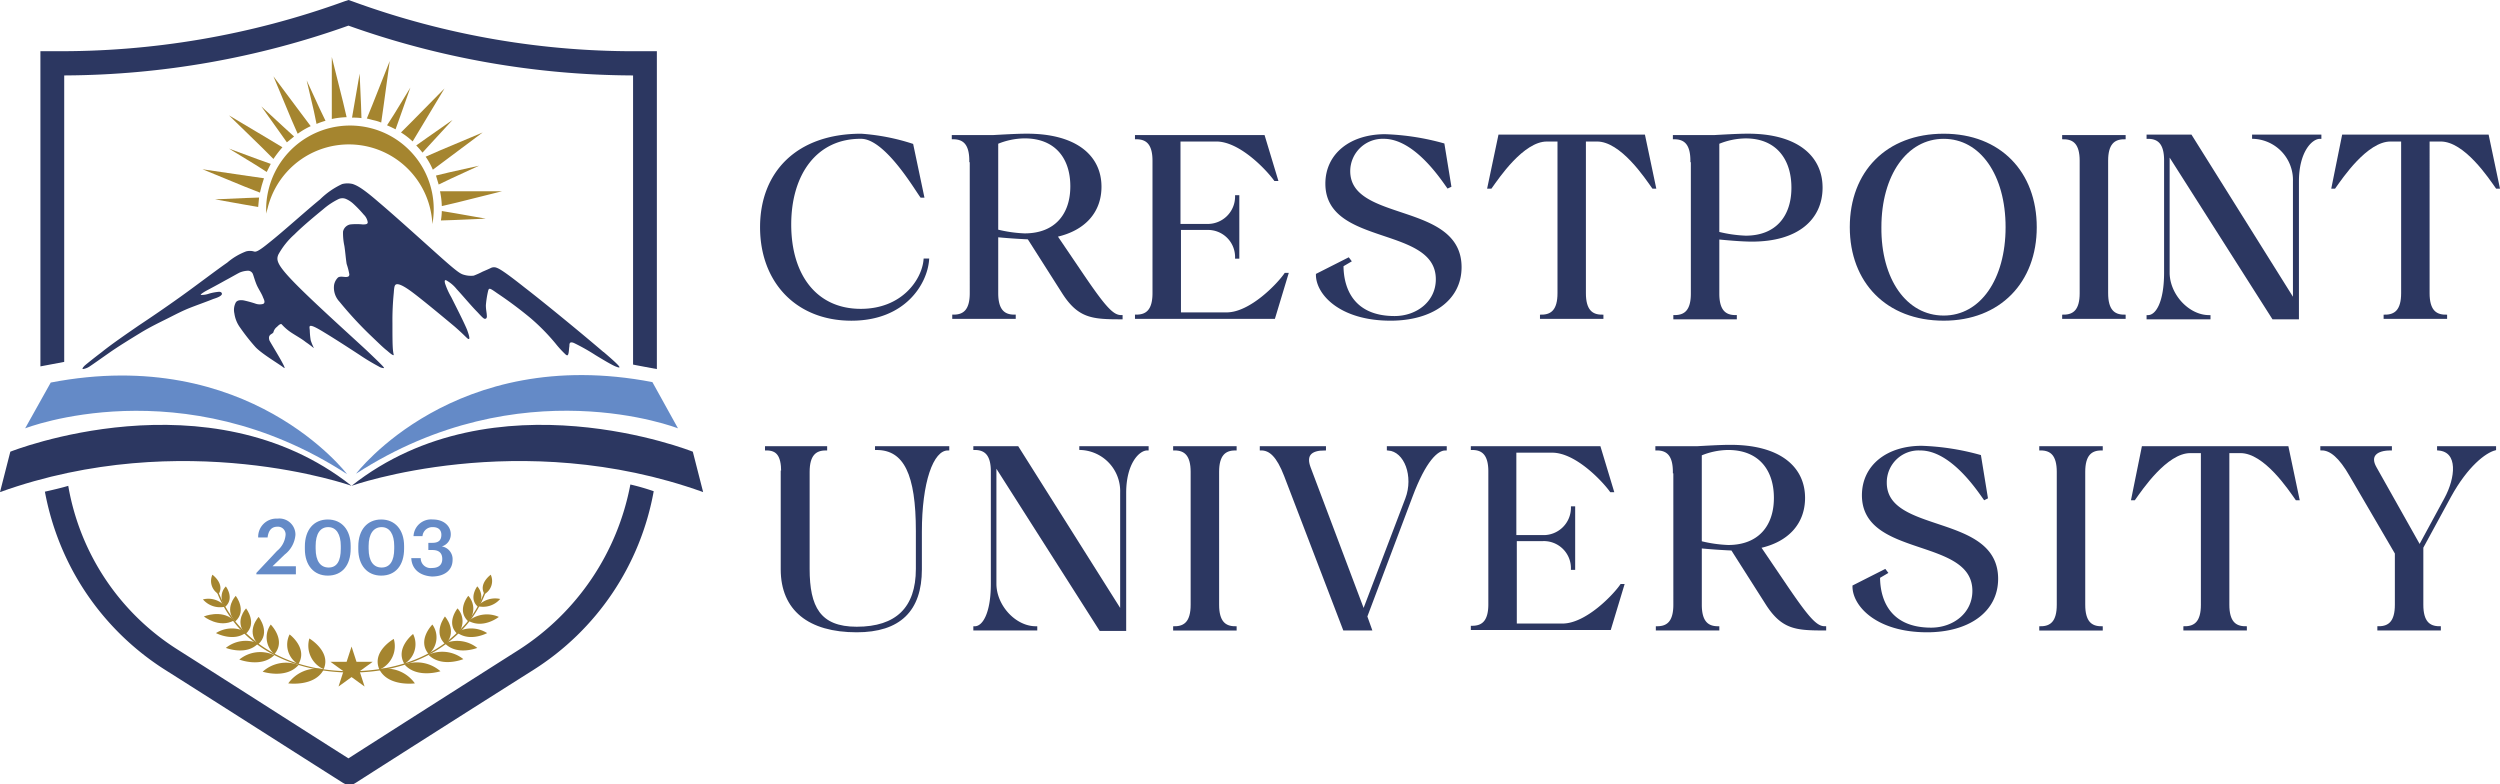 <svg xmlns="http://www.w3.org/2000/svg" width="366.415" height="114.967" viewBox="0 0 366.415 114.967">
  <g id="Crestpoint_University_Logo" data-name="Crestpoint University Logo" transform="translate(-27.4 -35.3)">
    <g id="Group_1" data-name="Group 1" transform="translate(139.01 55.108)">
      <path id="Path_1" data-name="Path 1" d="M201.146,78.5c0,7.5,3.817,12.569,10.4,12.569,6.186,0,9.147-4.409,9.411-7.37h.395c-.263,3.356-3.356,8.687-11.187,8.687C202.2,92.381,197,86.853,197,78.891S202.265,65.4,211.609,65.4a31.053,31.053,0,0,1,7.436,1.448l1.579,7.5h-.2c-.987-1.382-5.265-8.621-8.818-8.621C205.029,65.663,201.146,70.994,201.146,78.5Z" transform="translate(-197 -65.4)" fill="#2c3761" stroke="#2c3761" stroke-miterlimit="10" stroke-width="0.421"/>
      <path id="Path_2" data-name="Path 2" d="M242.267,69.151c0-2.5-.987-3.356-2.567-3.356v-.2h5.923c1.25-.066,3.356-.2,4.87-.2,7.107,0,10.727,3.093,10.727,7.568,0,3.554-2.237,6.252-6.515,7.173l4.014,5.923c3.224,4.738,4.343,5.923,5.594,5.923v.2c-4.212,0-6.186-.132-8.489-3.751l-5.067-7.963c-1.514-.066-3.422-.2-4.672-.329v8.423c0,2.5.987,3.356,2.566,3.356v.2h-8.884v-.2c1.579,0,2.566-.856,2.566-3.356V69.151Zm3.817,10.266a19.652,19.652,0,0,0,4.08.592c4.541,0,6.91-2.9,6.91-7.107,0-4.278-2.369-7.239-6.91-7.239a10.785,10.785,0,0,0-4.08.855v12.9Z" transform="translate(-211.6 -65.4)" fill="#2c3761" stroke="#2c3761" stroke-miterlimit="10" stroke-width="0.421"/>
      <path id="Path_3" data-name="Path 3" d="M286.818,79.191v12.5h6.91c3.554,0,7.634-4.343,8.621-5.791h.2l-1.908,6.318H280.5v-.2c1.579,0,2.567-.856,2.567-3.356V69.254c0-2.5-.987-3.356-2.567-3.356v-.2h18.624l1.908,6.318h-.2c-.987-1.382-5-5.791-8.621-5.791h-5.462v12.5h4.08a4.22,4.22,0,0,0,4.343-4.212h.2V83.4h-.2a4.182,4.182,0,0,0-4.343-4.212h-4.014Z" transform="translate(-225.55 -65.503)" fill="#2c3761" stroke="#2c3761" stroke-miterlimit="10" stroke-width="0.421"/>
      <path id="Path_4" data-name="Path 4" d="M325.407,70.7c0,7.765,16.32,4.672,16.32,14.083,0,4.738-4.212,7.634-10.2,7.634-7.3,0-10.727-3.751-10.727-6.515l4.541-2.3.2.263-1.119.658c0,3.554,1.645,7.634,7.7,7.634,3.356,0,6.252-2.237,6.252-5.594,0-8.094-16.189-5-16.189-14.017,0-4.278,3.554-7.041,8.555-7.041a35.952,35.952,0,0,1,8.489,1.316l.987,6.054L339.95,73c-.987-1.382-4.87-7.239-9.411-7.239A4.966,4.966,0,0,0,325.407,70.7Z" transform="translate(-239.33 -65.434)" fill="#2c3761" stroke="#2c3761" stroke-miterlimit="10" stroke-width="0.421"/>
      <path id="Path_5" data-name="Path 5" d="M360.579,65.6H381.7l1.579,7.5h-.2c-.987-1.382-4.607-6.91-8.226-6.91h-1.843V88.633c0,2.5.987,3.356,2.566,3.356v.2H366.7v-.2c1.579,0,2.567-.855,2.567-3.356V66.192h-1.777c-3.554,0-7.239,5.528-8.226,6.91H359Z" transform="translate(-252.391 -65.468)" fill="#2c3761" stroke="#2c3761" stroke-miterlimit="10" stroke-width="0.421"/>
      <path id="Path_6" data-name="Path 6" d="M402.867,69.151c0-2.5-.987-3.356-2.567-3.356v-.2h5.923c1.25-.066,3.356-.2,4.87-.2,7.107,0,10.727,3.159,10.727,7.7,0,4.475-3.422,7.7-10.135,7.7-1.513,0-3.685-.2-5-.329v8.16c0,2.5.987,3.356,2.566,3.356v.2h-8.884v-.2c1.579,0,2.567-.855,2.567-3.356V69.151Zm3.817,10.6a19.652,19.652,0,0,0,4.08.592c4.541,0,6.91-2.961,6.91-7.239,0-4.343-2.369-7.436-6.91-7.436a10.784,10.784,0,0,0-4.08.855Z" transform="translate(-266.512 -65.4)" fill="#2c3761" stroke="#2c3761" stroke-miterlimit="10" stroke-width="0.421"/>
      <path id="Path_7" data-name="Path 7" d="M453.257,65.4c8.226,0,13.425,5.528,13.425,13.491s-5.265,13.491-13.425,13.491c-8.292,0-13.556-5.528-13.556-13.491C439.7,70.862,444.965,65.4,453.257,65.4Zm0,26.652c5.528,0,9.279-5.462,9.279-13.162s-3.751-13.162-9.279-13.162-9.345,5.462-9.345,13.162C443.846,86.59,447.663,92.052,453.257,92.052Z" transform="translate(-279.984 -65.4)" fill="#2c3761" stroke="#2c3761" stroke-miterlimit="10" stroke-width="0.421"/>
      <path id="Path_8" data-name="Path 8" d="M493.318,88.667c0,2.5.987,3.356,2.566,3.356v.2H487v-.2c1.579,0,2.567-.856,2.567-3.356V69.254c0-2.5-.987-3.356-2.567-3.356v-.2h8.884v.2c-1.579,0-2.566.855-2.566,3.356Z" transform="translate(-296.157 -65.503)" fill="#2c3761" stroke="#2c3761" stroke-miterlimit="10" stroke-width="0.421"/>
      <path id="Path_9" data-name="Path 9" d="M527.253,89.883V72.247a6.248,6.248,0,0,0-5.989-6.449v-.2H531v.2c-1.316,0-3.29,2.04-3.29,6.449V92.252H524.16l-15.4-24.217V85.606c0,3.29,2.9,6.449,5.988,6.449v.2H505.8v-.2c1.316,0,2.567-2.04,2.567-6.449V69.154c0-2.5-.987-3.356-2.567-3.356v-.2h6.252Z" transform="translate(-302.585 -65.468)" fill="#2c3761" stroke="#2c3761" stroke-miterlimit="10" stroke-width="0.421"/>
      <path id="Path_10" data-name="Path 10" d="M548.514,65.6h21.124l1.579,7.5h-.2c-.987-1.382-4.607-6.91-8.226-6.91h-1.843V88.633c0,2.5.987,3.356,2.566,3.356v.2h-8.884v-.2c1.579,0,2.567-.855,2.567-3.356V66.192h-1.777c-3.554,0-7.239,5.528-8.226,6.91H547Z" transform="translate(-316.672 -65.468)" fill="#2c3761" stroke="#2c3761" stroke-miterlimit="10" stroke-width="0.421"/>
      <path id="Path_11" data-name="Path 11" d="M200.469,138.554c0-2.5-.79-3.356-2.369-3.356V135h8.687v.2c-1.579,0-2.566.855-2.566,3.356v14.215c0,5.594,1.579,8.687,7.107,8.687,5.857,0,8.884-2.9,8.884-8.687V147.24c0-8.358-1.777-12.109-5.989-12.109V135h10.463v.2c-2.369,0-4.014,4.936-4.014,12.109v5.528c0,5.989-3.093,9.016-9.345,9.016-6.976,0-10.924-3.159-10.924-9.016v-14.28Z" transform="translate(-197.376 -89.198)" fill="#2c3761" stroke="#2c3761" stroke-miterlimit="10" stroke-width="0.421"/>
      <path id="Path_12" data-name="Path 12" d="M266.019,159.217V141.581a6.248,6.248,0,0,0-5.989-6.449V135h9.74v.2c-1.316,0-3.29,2.04-3.29,6.449v20.006h-3.554l-15.465-24.283V154.94c0,3.29,2.9,6.449,5.988,6.449v.2H244.5v-.2c1.316,0,2.566-2.04,2.566-6.449V138.488c0-2.5-.987-3.356-2.566-3.356V135h6.252Z" transform="translate(-213.241 -89.198)" fill="#2c3761" stroke="#2c3761" stroke-miterlimit="10" stroke-width="0.421"/>
      <path id="Path_13" data-name="Path 13" d="M295.318,158.033c0,2.5.987,3.356,2.567,3.356v.2H289v-.2c1.579,0,2.566-.855,2.566-3.356V138.554c0-2.5-.987-3.356-2.566-3.356V135h8.884v.2c-1.579,0-2.567.855-2.567,3.356Z" transform="translate(-228.457 -89.198)" fill="#2c3761" stroke="#2c3761" stroke-miterlimit="10" stroke-width="0.421"/>
      <path id="Path_14" data-name="Path 14" d="M330.28,142.107l-6.647,17.637.658,1.843h-3.817l-8.621-22.506c-1.119-2.9-2.237-3.883-3.554-3.883V135h9.279v.2c-2.04,0-2.961.855-2.237,2.764l7.963,21.124,6.318-16.584c1.25-3.29-.132-7.107-2.7-7.3V135h8.358v.2C334.031,135.2,332.254,136.843,330.28,142.107Z" transform="translate(-235.056 -89.198)" fill="#2c3761" stroke="#2c3761" stroke-miterlimit="10" stroke-width="0.421"/>
      <path id="Path_15" data-name="Path 15" d="M361.618,148.491v12.5h6.91c3.554,0,7.634-4.343,8.621-5.791h.2l-1.909,6.318H355.3v-.2c1.579,0,2.566-.856,2.566-3.356V138.488c0-2.5-.987-3.356-2.566-3.356V135h18.624l1.908,6.318h-.2c-.987-1.382-5-5.791-8.621-5.791h-5.462v12.5h4.08a4.22,4.22,0,0,0,4.343-4.212h.2V152.7h-.2a4.182,4.182,0,0,0-4.343-4.212Z" transform="translate(-251.126 -89.198)" fill="#2c3761" stroke="#2c3761" stroke-miterlimit="10" stroke-width="0.421"/>
      <path id="Path_16" data-name="Path 16" d="M398.966,138.451c0-2.5-.987-3.356-2.566-3.356v-.2h5.923c1.25-.066,3.356-.2,4.87-.2,7.107,0,10.727,3.093,10.727,7.568,0,3.554-2.237,6.252-6.515,7.173l4.014,5.923c3.225,4.738,4.343,5.923,5.594,5.923v.2c-4.212,0-6.186-.132-8.489-3.751l-5.067-7.963c-1.514-.066-3.422-.2-4.672-.329v8.489c0,2.5.987,3.356,2.567,3.356v.2h-8.884v-.2c1.579,0,2.566-.856,2.566-3.356V138.451Zm3.817,10.332a19.655,19.655,0,0,0,4.08.592c4.541,0,6.91-2.9,6.91-7.107,0-4.277-2.369-7.239-6.91-7.239a10.785,10.785,0,0,0-4.08.855Z" transform="translate(-265.179 -89.095)" fill="#2c3761" stroke="#2c3761" stroke-miterlimit="10" stroke-width="0.421"/>
      <path id="Path_17" data-name="Path 17" d="M444.907,140.1c0,7.765,16.32,4.672,16.32,14.083,0,4.738-4.212,7.634-10.2,7.634-7.3,0-10.727-3.751-10.727-6.515l4.541-2.3.2.263-1.119.658c0,3.554,1.645,7.634,7.7,7.634,3.356,0,6.252-2.238,6.252-5.594,0-8.094-16.189-5-16.189-14.017,0-4.277,3.554-7.041,8.555-7.041a35.952,35.952,0,0,1,8.489,1.316l.987,6.054-.263.132c-.987-1.382-4.87-7.239-9.411-7.239A4.884,4.884,0,0,0,444.907,140.1Z" transform="translate(-280.189 -89.163)" fill="#2c3761" stroke="#2c3761" stroke-miterlimit="10" stroke-width="0.421"/>
      <path id="Path_18" data-name="Path 18" d="M488.218,158.033c0,2.5.987,3.356,2.567,3.356v.2H481.9v-.2c1.579,0,2.566-.855,2.566-3.356V138.554c0-2.5-.987-3.356-2.566-3.356V135h8.884v.2c-1.579,0-2.567.855-2.567,3.356Z" transform="translate(-294.413 -89.198)" fill="#2c3761" stroke="#2c3761" stroke-miterlimit="10" stroke-width="0.421"/>
      <path id="Path_19" data-name="Path 19" d="M503.914,135h21.124l1.579,7.5h-.2c-.987-1.382-4.607-6.91-8.226-6.91h-1.843v22.441c0,2.5.987,3.356,2.567,3.356v.2h-8.884v-.2c1.579,0,2.567-.855,2.567-3.356V135.592h-1.777c-3.554,0-7.239,5.528-8.226,6.91h-.2Z" transform="translate(-301.422 -89.198)" fill="#2c3761" stroke="#2c3761" stroke-miterlimit="10" stroke-width="0.421"/>
      <path id="Path_20" data-name="Path 20" d="M563.255,142.107l-4.08,7.5v8.423c0,2.5.987,3.356,2.566,3.356v.2h-8.884v-.2c1.579,0,2.566-.855,2.566-3.356v-7.568l-6.646-11.385c-1.579-2.764-2.961-3.883-4.278-3.883V135h10.069v.2c-2.04,0-3.29.921-2.237,2.764l6.515,11.582,3.817-7.041c1.645-3.027,2.106-7.041-1.053-7.3V135h8.226v.2C568.388,135.592,565.756,137.567,563.255,142.107Z" transform="translate(-315.817 -89.198)" fill="#2c3761" stroke="#2c3761" stroke-miterlimit="10" stroke-width="0.421"/>
    </g>
    <g id="Group_12" data-name="Group 12" transform="translate(27.4 35.3)">
      <g id="Group_10" data-name="Group 10">
        <g id="Group_2" data-name="Group 2" transform="translate(0 54.973)">
          <path id="Path_21" data-name="Path 21" d="M155.714,133.856s-29.021-11.582-50.014,5c0,0,24.612-8.752,51.528.921Z" transform="translate(-54.172 -122.626)" fill="#2c3761"/>
          <path id="Path_22" data-name="Path 22" d="M153.884,126.643l-3.751-6.778C121.112,114.271,106.7,133.29,106.7,133.29,130.917,117.628,153.884,126.643,153.884,126.643Z" transform="translate(-54.514 -118.835)" fill="#648ac7"/>
          <path id="Path_23" data-name="Path 23" d="M28.914,133.856,27.4,139.779c26.915-9.674,51.528-.921,51.528-.921C57.935,122.274,28.914,133.856,28.914,133.856Z" transform="translate(-27.4 -122.626)" fill="#2c3761"/>
          <path id="Path_24" data-name="Path 24" d="M80.184,133.39s-14.412-19.019-43.433-13.425L33,126.677S55.967,117.662,80.184,133.39Z" transform="translate(-29.315 -118.869)" fill="#648ac7"/>
        </g>
        <g id="Group_6" data-name="Group 6" transform="translate(29.745 84.234)">
          <path id="Path_25" data-name="Path 25" d="M104.817,181.537l-.724-2.237-.724,2.237H101l1.908,1.382-.724,2.237,1.908-1.382L106,185.157l-.724-2.237,1.908-1.382Z" transform="translate(-82.311 -168.771)" fill="#a5852f"/>
          <g id="Group_5" data-name="Group 5">
            <g id="Group_3" data-name="Group 3">
              <path id="Path_26" data-name="Path 26" d="M105.674,180.5Z" transform="translate(-83.892 -169.181)" fill="#a5852f"/>
              <path id="Path_27" data-name="Path 27" d="M105.7,180.574Z" transform="translate(-83.918 -169.19)" fill="#a5852f"/>
              <path id="Path_28" data-name="Path 28" d="M74.6,163.3a2.219,2.219,0,0,0,.79,2.764l.132.066C76.44,164.616,74.6,163.3,74.6,163.3Z" transform="translate(-73.215 -163.3)" fill="#a5852f"/>
              <path id="Path_29" data-name="Path 29" d="M77.228,168.8l.066.066c1.382-1.25.066-2.961.066-2.961A2.165,2.165,0,0,0,77.228,168.8Z" transform="translate(-74.003 -164.189)" fill="#a5852f"/>
              <path id="Path_30" data-name="Path 30" d="M81.575,174.419l.132.132c1.777-1.579.066-3.751.066-3.751S80.062,172.643,81.575,174.419Z" transform="translate(-75.455 -165.864)" fill="#a5852f"/>
              <path id="Path_31" data-name="Path 31" d="M79.275,171.619l.132.132c1.777-1.579.066-3.751.066-3.751S77.762,169.843,79.275,171.619Z" transform="translate(-74.669 -164.907)" fill="#a5852f"/>
              <path id="Path_32" data-name="Path 32" d="M84.345,176.583l.132.132c1.908-1.711.066-4.014.066-4.014S82.7,174.674,84.345,176.583Z" transform="translate(-76.382 -166.514)" fill="#a5852f"/>
              <path id="Path_33" data-name="Path 33" d="M87.769,178.612l.132.132c1.777-2.04-.526-4.343-.526-4.343A3.221,3.221,0,0,0,87.769,178.612Z" transform="translate(-77.437 -167.095)" fill="#a5852f"/>
              <path id="Path_34" data-name="Path 34" d="M91.715,176.6a3.356,3.356,0,0,0,1.119,4.277l.132.132C94.479,178.64,91.715,176.6,91.715,176.6Z" transform="translate(-79.015 -167.848)" fill="#a5852f"/>
              <path id="Path_35" data-name="Path 35" d="M96.226,177.5a3.756,3.756,0,0,0,1.908,4.409l.2.066C99.45,179.408,96.226,177.5,96.226,177.5Z" transform="translate(-80.629 -168.155)" fill="#a5852f"/>
              <path id="Path_36" data-name="Path 36" d="M72.6,168.754a3.306,3.306,0,0,0,3.29,1.053l-.066-.066A3.262,3.262,0,0,0,72.6,168.754Z" transform="translate(-72.6 -165.135)" fill="#a5852f"/>
              <path id="Path_37" data-name="Path 37" d="M75.5,175.933s2.632,1.382,4.475-.132l-.132-.066A4.38,4.38,0,0,0,75.5,175.933Z" transform="translate(-73.592 -167.378)" fill="#a5852f"/>
              <path id="Path_38" data-name="Path 38" d="M72.8,172.415s2.237,1.777,4.409.592l-.132-.132C75.3,171.362,72.8,172.415,72.8,172.415Z" transform="translate(-72.668 -166.295)" fill="#a5852f"/>
              <path id="Path_39" data-name="Path 39" d="M77.7,179.051s3.027,1.185,4.738-.658l-.132-.066A4.66,4.66,0,0,0,77.7,179.051Z" transform="translate(-74.344 -168.324)" fill="#a5852f"/>
              <path id="Path_40" data-name="Path 40" d="M80.7,181.608s3.225,1.25,5.133-.658l-.2-.066A4.833,4.833,0,0,0,80.7,181.608Z" transform="translate(-75.37 -169.171)" fill="#a5852f"/>
              <path id="Path_41" data-name="Path 41" d="M85.9,184.2s3.422,1.119,5.265-.987l-.2-.066A5.115,5.115,0,0,0,85.9,184.2Z" transform="translate(-77.148 -169.985)" fill="#a5852f"/>
              <path id="Path_42" data-name="Path 42" d="M91.6,186.37s3.883.526,5.2-2.04l-.2-.066A5.16,5.16,0,0,0,91.6,186.37Z" transform="translate(-79.096 -170.444)" fill="#a5852f"/>
              <path id="Path_43" data-name="Path 43" d="M79.814,173.025A16.643,16.643,0,0,1,76,167.3l-.2.066a17.2,17.2,0,0,0,3.817,5.791c2.632,2.632,7.568,5.791,15.794,5.857v-.2C87.316,178.816,82.447,175.658,79.814,173.025Z" transform="translate(-73.694 -164.668)" fill="#a5852f"/>
            </g>
            <g id="Group_4" data-name="Group 4" transform="translate(21.782)">
              <path id="Path_44" data-name="Path 44" d="M105.7,180.5Z" transform="translate(-105.7 -169.181)" fill="#a5852f"/>
              <path id="Path_45" data-name="Path 45" d="M105.7,180.574Z" transform="translate(-105.7 -169.19)" fill="#a5852f"/>
              <path id="Path_46" data-name="Path 46" d="M135.166,166.13l.132-.066a2.219,2.219,0,0,0,.79-2.764S134.245,164.616,135.166,166.13Z" transform="translate(-115.687 -163.3)" fill="#a5852f"/>
              <path id="Path_47" data-name="Path 47" d="M133.472,168.861l.066-.066a2.271,2.271,0,0,0-.132-2.9S132.09,167.611,133.472,168.861Z" transform="translate(-114.98 -164.189)" fill="#a5852f"/>
              <path id="Path_48" data-name="Path 48" d="M128.89,174.551l.132-.132a2.792,2.792,0,0,0-.132-3.619S127.113,172.972,128.89,174.551Z" transform="translate(-113.359 -165.864)" fill="#a5852f"/>
              <path id="Path_49" data-name="Path 49" d="M131.29,171.751l.132-.132A2.792,2.792,0,0,0,131.29,168S129.513,170.106,131.29,171.751Z" transform="translate(-114.18 -164.907)" fill="#a5852f"/>
              <path id="Path_50" data-name="Path 50" d="M126.15,176.68l.132-.132c1.645-1.908-.2-3.948-.2-3.948S124.242,174.969,126.15,176.68Z" transform="translate(-112.396 -166.48)" fill="#a5852f"/>
              <path id="Path_51" data-name="Path 51" d="M122.55,178.743l.132-.132a3.221,3.221,0,0,0,.395-4.212S120.773,176.7,122.55,178.743Z" transform="translate(-111.231 -167.095)" fill="#a5852f"/>
              <path id="Path_52" data-name="Path 52" d="M117.278,180.909l.132-.132a3.356,3.356,0,0,0,1.119-4.277S115.83,178.606,117.278,180.909Z" transform="translate(-109.513 -167.813)" fill="#a5852f"/>
              <path id="Path_53" data-name="Path 53" d="M111.766,182.075l.2-.066a3.756,3.756,0,0,0,1.908-4.409S110.582,179.443,111.766,182.075Z" transform="translate(-107.686 -168.189)" fill="#a5852f"/>
              <path id="Path_54" data-name="Path 54" d="M133.866,169.651l-.066.066a3.306,3.306,0,0,0,3.29-1.053A3.435,3.435,0,0,0,133.866,169.651Z" transform="translate(-115.308 -165.11)" fill="#a5852f"/>
              <path id="Path_55" data-name="Path 55" d="M129.232,175.736l-.132.066c1.908,1.514,4.475.132,4.475.132A4.38,4.38,0,0,0,129.232,175.736Z" transform="translate(-113.701 -167.378)" fill="#a5852f"/>
              <path id="Path_56" data-name="Path 56" d="M131.932,172.961l-.132.132c2.172,1.185,4.409-.592,4.409-.592A4.271,4.271,0,0,0,131.932,172.961Z" transform="translate(-114.624 -166.314)" fill="#a5852f"/>
              <path id="Path_57" data-name="Path 57" d="M126.632,178.327l-.132.066c1.777,1.843,4.738.658,4.738.658A4.723,4.723,0,0,0,126.632,178.327Z" transform="translate(-112.812 -168.324)" fill="#a5852f"/>
              <path id="Path_58" data-name="Path 58" d="M123,180.8l-.2.066c1.908,1.974,5.133.658,5.133.658A4.94,4.94,0,0,0,123,180.8Z" transform="translate(-111.547 -169.151)" fill="#a5852f"/>
              <path id="Path_59" data-name="Path 59" d="M117.7,183.06l-.2.066c1.843,2.106,5.265.987,5.265.987A5.288,5.288,0,0,0,117.7,183.06Z" transform="translate(-109.735 -169.964)" fill="#a5852f"/>
              <path id="Path_60" data-name="Path 60" d="M112.1,184.264l-.2.066c1.316,2.567,5.2,2.04,5.2,2.04A5.16,5.16,0,0,0,112.1,184.264Z" transform="translate(-107.82 -170.444)" fill="#a5852f"/>
              <path id="Path_61" data-name="Path 61" d="M121.3,173.025c-2.632,2.632-7.5,5.725-15.6,5.791v.2c8.226-.066,13.1-3.225,15.794-5.857a16.021,16.021,0,0,0,3.817-5.791l-.2-.066A14.985,14.985,0,0,1,121.3,173.025Z" transform="translate(-105.7 -164.668)" fill="#a5852f"/>
            </g>
          </g>
        </g>
        <g id="Group_7" data-name="Group 7" transform="translate(37.576 76.008)">
          <path id="Path_62" data-name="Path 62" d="M84.5,158.763l3.027-3.225a3.394,3.394,0,0,0,1.25-2.3,1.124,1.124,0,0,0-1.185-1.25c-.79,0-1.316.461-1.448,1.579H84.763a2.675,2.675,0,0,1,2.83-2.764,2.359,2.359,0,0,1,2.632,2.369,4.052,4.052,0,0,1-1.579,2.9l-1.777,1.711h3.422v1.185H84.5Z" transform="translate(-84.5 -150.8)" fill="#648ac7"/>
          <path id="Path_63" data-name="Path 63" d="M95.3,155.343v-.395c0-2.435,1.316-3.948,3.356-3.948s3.356,1.514,3.356,3.883v.395c0,2.435-1.25,3.948-3.356,3.948C96.616,159.226,95.3,157.712,95.3,155.343Zm5.265-.066v-.395c0-1.711-.658-2.764-1.843-2.764s-1.843.987-1.843,2.764v.395c0,1.843.724,2.764,1.908,2.764S100.565,157.12,100.565,155.278Z" transform="translate(-88.193 -150.868)" fill="#648ac7"/>
          <path id="Path_64" data-name="Path 64" d="M107.2,155.343v-.395c0-2.435,1.316-3.948,3.356-3.948s3.356,1.514,3.356,3.883v.395c0,2.435-1.25,3.948-3.356,3.948C108.516,159.226,107.2,157.712,107.2,155.343Zm5.265-.066v-.395c0-1.711-.658-2.764-1.843-2.764s-1.908.987-1.908,2.764v.395c0,1.843.724,2.764,1.908,2.764S112.465,157.12,112.465,155.278Z" transform="translate(-92.262 -150.868)" fill="#648ac7"/>
          <path id="Path_65" data-name="Path 65" d="M119,156.659h1.382a1.443,1.443,0,0,0,1.645,1.448c1.053,0,1.514-.526,1.514-1.316,0-.855-.461-1.316-1.448-1.316H121.5v-1.053h.592c.921,0,1.316-.395,1.316-1.185,0-.658-.395-1.119-1.25-1.119a1.453,1.453,0,0,0-1.514,1.316h-1.316a2.581,2.581,0,0,1,2.83-2.435c1.645,0,2.632.987,2.632,2.172a1.836,1.836,0,0,1-1.316,1.777,1.886,1.886,0,0,1,1.579,1.974c0,1.514-1.185,2.435-3.027,2.435C120.119,159.226,119.066,158.173,119,156.659Z" transform="translate(-96.296 -150.868)" fill="#648ac7"/>
        </g>
        <path id="Path_66" data-name="Path 66" d="M122.131,100.861c-2.764-2.369-8.423-7.041-11.582-9.476-3.159-2.5-3.751-2.764-4.146-2.9a1.036,1.036,0,0,0-.79.066c-.263.132-.724.329-1.185.526a11.58,11.58,0,0,1-1.316.592,3.62,3.62,0,0,1-1.448-.132c-.461-.132-.856-.329-3.225-2.435s-6.778-6.12-9.279-8.226c-2.5-2.172-3.225-2.435-3.751-2.632a3.2,3.2,0,0,0-1.579,0,11.4,11.4,0,0,0-3.225,2.237C78.5,80.2,75.012,83.356,73.169,84.8c-1.843,1.514-2.04,1.382-2.3,1.316a2.114,2.114,0,0,0-1.119,0,9.217,9.217,0,0,0-2.764,1.645c-1.711,1.185-4.541,3.356-6.844,5s-4.146,2.9-6.12,4.212c-1.908,1.316-4.014,2.764-5.4,3.883-1.382,1.053-2.106,1.645-2.5,1.974-.395.395-.395.526-.263.526a2.415,2.415,0,0,0,.987-.395c.592-.395,1.514-1.053,2.83-1.974s3.027-1.974,4.541-2.9,2.9-1.579,4.08-2.172,2.172-1.119,3.356-1.579,2.5-.921,3.29-1.25c.856-.263,1.119-.461,1.25-.658.066-.2-.066-.395-.395-.395a7.587,7.587,0,0,0-1.448.263,3.277,3.277,0,0,1-1.185.2c-.132,0-.066-.132.592-.526.724-.395,1.974-1.053,2.9-1.579.987-.526,1.645-.921,2.172-1.185a3.531,3.531,0,0,1,1.25-.263.792.792,0,0,1,.658.461c.132.329.263.856.526,1.514s.79,1.382.987,1.974c.263.526.263.79,0,.921a1.878,1.878,0,0,1-1.185-.066,16.482,16.482,0,0,0-1.711-.461c-.526-.066-.921,0-1.119.329a2.329,2.329,0,0,0-.2,1.579,4.594,4.594,0,0,0,.856,2.106,29.963,29.963,0,0,0,2.172,2.764c.856.987,3.554,2.567,4.212,3.093.724.592-1.974-3.685-2.106-4.014-.263-.921.461-.856.592-1.185a1.405,1.405,0,0,1,.526-.79c.2-.2.461-.461.658-.395a7.493,7.493,0,0,0,.987.921c.658.526,1.843,1.119,2.567,1.711.79.526,1.185.921,1.185.855a8.308,8.308,0,0,1-.461-1.119,11.073,11.073,0,0,1-.132-1.316c0-.395-.132-.724.066-.79s.724.132,2.106.987c1.316.79,3.554,2.237,5.067,3.225a31,31,0,0,0,2.83,1.711,1.568,1.568,0,0,0,.79.263c.066-.066.066-.132-2.567-2.632-2.632-2.435-7.9-7.173-10.529-9.871s-2.7-3.356-2.369-4.146a11.144,11.144,0,0,1,2.369-2.961c1.25-1.25,3.093-2.764,4.212-3.685a10.414,10.414,0,0,1,2.172-1.448,1.353,1.353,0,0,1,1.119-.066,3.908,3.908,0,0,1,1.119.724,17.161,17.161,0,0,1,1.514,1.579,1.977,1.977,0,0,1,.592,1.119c0,.263-.2.329-.724.329a8.6,8.6,0,0,0-1.843,0,1.335,1.335,0,0,0-1.053,1.053,8.888,8.888,0,0,0,.2,2.106c.132.855.2,1.843.329,2.632a10.311,10.311,0,0,1,.395,1.514c0,.329-.2.395-.526.395s-.79-.132-1.119.066a1.992,1.992,0,0,0-.592,1.119,3,3,0,0,0,.79,2.435,55.818,55.818,0,0,0,4.343,4.738c1.382,1.316,2.106,2.04,2.632,2.435.526.461.79.658.921.658.132.066,0-.066-.066-.855s-.066-2.237-.066-3.883a40.724,40.724,0,0,1,.2-4.409c.066-.987.132-1.185.461-1.25.263,0,.79.066,2.435,1.316s4.409,3.554,5.989,4.87c1.514,1.316,1.843,1.777,2.04,1.843s.263-.132-.2-1.382c-.526-1.25-1.645-3.422-2.3-4.738a10.709,10.709,0,0,1-.921-2.04c-.066-.329-.066-.461.132-.461a5.15,5.15,0,0,1,1.579,1.316c.856.921,2.172,2.5,3.027,3.356.79.855.987,1.053,1.185.987.132,0,.263-.2.2-.526,0-.329-.132-.79-.132-1.448a14.242,14.242,0,0,1,.329-2.106c.132-.461.2-.461,1.316.329a59.022,59.022,0,0,1,4.936,3.685,30.422,30.422,0,0,1,3.619,3.685,14.8,14.8,0,0,0,1.514,1.645c.263.2.329.066.395-.2s.066-.658.132-1.053c0-.329,0-.724.658-.461a29.952,29.952,0,0,1,3.159,1.777c1.185.724,2.3,1.382,2.9,1.645.987.395,1.053.263-1.711-2.106Z" transform="translate(-33.685 -49.267)" fill="#2c3761" fill-rule="evenodd"/>
        <g id="Group_9" data-name="Group 9" transform="translate(5.923)">
          <path id="Path_67" data-name="Path 67" d="M106.893,167.417c-9.016,5.725-18.624,11.845-25.007,15.926-6.449-4.08-15.991-10.2-25.007-15.926A35.492,35.492,0,0,1,40.822,143.4c-.856.263-2.237.592-3.422.855A39.79,39.79,0,0,0,41.612,156.1a39.346,39.346,0,0,0,13.425,14.28c9.476,5.989,19.545,12.438,25.994,16.518l.461.263h1.053L83,186.9c6.383-4.08,16.518-10.529,25.994-16.518a39.188,39.188,0,0,0,17.637-26.192,33.448,33.448,0,0,0-3.422-.987A36.905,36.905,0,0,1,106.893,167.417Z" transform="translate(-36.742 -72.193)" fill="#2c3761"/>
          <g id="Group_8" data-name="Group 8">
            <path id="Path_68" data-name="Path 68" d="M124.912,42.8a120.172,120.172,0,0,1-42.775-7.3l-.592-.2-.592.2a121.9,121.9,0,0,1-42.775,7.3H36.4V89l3.488-.658V46.356h.2a125.428,125.428,0,0,0,41.459-7.3A125.428,125.428,0,0,0,123,46.356h.263v42.38c.987.2,2.435.461,3.488.658V42.8Z" transform="translate(-36.4 -35.3)" fill="#2c3761"/>
          </g>
        </g>
      </g>
      <g id="Group_11" data-name="Group 11" transform="translate(29.679 8.358)">
        <path id="Path_69" data-name="Path 69" d="M112.456,48.9l-.921,6.712-.329,2.3a6.468,6.468,0,0,0-1.053-.329c-.329-.066-.724-.2-1.053-.263l.856-2.106Z" transform="translate(-85.014 -48.308)" fill="#a5852f" fill-rule="evenodd"/>
        <path id="Path_70" data-name="Path 70" d="M72.5,73l6.712.987,2.3.329c-.132.329-.2.724-.329,1.053-.066.329-.2.724-.263,1.053l-2.172-.855Z" transform="translate(-72.5 -56.548)" fill="#a5852f" fill-rule="evenodd"/>
        <path id="Path_71" data-name="Path 71" d="M88.3,52.3l4.08,5.462L93.762,59.6a11.137,11.137,0,0,0-1.908,1.119l-.921-2.106Z" transform="translate(-77.902 -49.47)" fill="#a5852f" fill-rule="evenodd"/>
        <path id="Path_72" data-name="Path 72" d="M130.558,64.8l-6.252,2.632-2.106.921a10.8,10.8,0,0,1,1.053,1.908L125.1,68.88Z" transform="translate(-89.493 -53.744)" fill="#a5852f" fill-rule="evenodd"/>
        <path id="Path_73" data-name="Path 73" d="M134.482,77.9H125.4a12.233,12.233,0,0,1,.263,2.172l2.237-.526Z" transform="translate(-90.588 -58.223)" fill="#a5852f" fill-rule="evenodd"/>
        <path id="Path_74" data-name="Path 74" d="M101.3,48l1.645,6.581.526,2.237a12.232,12.232,0,0,0-2.172.263V48Z" transform="translate(-82.347 -48)" fill="#a5852f" fill-rule="evenodd"/>
        <path id="Path_75" data-name="Path 75" d="M123.083,55,119.6,60.791l-1.185,1.974a10.779,10.779,0,0,0-1.711-1.316l1.645-1.645Z" transform="translate(-87.613 -50.393)" fill="#a5852f" fill-rule="evenodd"/>
        <path id="Path_76" data-name="Path 76" d="M78.4,61l5.857,3.488,1.974,1.185a16.847,16.847,0,0,0-1.316,1.711L83.27,65.738Z" transform="translate(-74.517 -52.445)" fill="#a5852f" fill-rule="evenodd"/>
        <path id="Path_77" data-name="Path 77" d="M106.919,51.7l.2,4.541.066,1.974a9.718,9.718,0,0,0-1.382-.066l.329-1.908Z" transform="translate(-83.886 -49.265)" fill="#a5852f" fill-rule="evenodd"/>
        <path id="Path_78" data-name="Path 78" d="M75.3,79.563l4.541-.2,1.908-.066c-.066.461-.066.921-.132,1.382l-1.908-.329Z" transform="translate(-73.457 -58.702)" fill="#a5852f" fill-rule="evenodd"/>
        <path id="Path_79" data-name="Path 79" d="M132.181,83.419l-4.475-.79-1.974-.329a9.817,9.817,0,0,1-.132,1.382l1.974-.066Z" transform="translate(-90.656 -59.728)" fill="#a5852f" fill-rule="evenodd"/>
        <path id="Path_80" data-name="Path 80" d="M85.6,59l3.356,3.093L90.4,63.409c-.329.263-.724.592-1.053.855l-1.119-1.579Z" transform="translate(-76.979 -51.761)" fill="#a5852f" fill-rule="evenodd"/>
        <path id="Path_81" data-name="Path 81" d="M78.4,68.4l4.278,1.579,1.843.658-.592,1.185-1.645-1.053Z" transform="translate(-74.517 -54.975)" fill="#a5852f" fill-rule="evenodd"/>
        <path id="Path_82" data-name="Path 82" d="M95.7,53.2l1.908,4.146.855,1.777a10.445,10.445,0,0,0-1.316.461l-.395-1.908Z" transform="translate(-80.433 -49.778)" fill="#a5852f" fill-rule="evenodd"/>
        <path id="Path_83" data-name="Path 83" d="M117.022,54.8l-1.514,4.278-.658,1.843c-.395-.2-.79-.395-1.25-.592l1.053-1.645Z" transform="translate(-86.553 -50.325)" fill="#a5852f" fill-rule="evenodd"/>
        <path id="Path_84" data-name="Path 84" d="M125.43,62l-3.093,3.356L121.021,66.8a13.174,13.174,0,0,0-.921-1.053l1.579-1.119Z" transform="translate(-88.775 -52.787)" fill="#a5852f" fill-rule="evenodd"/>
        <path id="Path_85" data-name="Path 85" d="M130.818,72.2l-4.146,1.908-1.777.855c-.132-.461-.263-.855-.395-1.316l1.908-.461Z" transform="translate(-90.28 -56.274)" fill="#a5852f" fill-rule="evenodd"/>
        <path id="Path_86" data-name="Path 86" d="M102.156,63.676a12.249,12.249,0,0,1,8.884,14.017,12.256,12.256,0,0,0-24.086-2.567c-.066.329-.2.658-.263,1.053a12.15,12.15,0,0,1,.395-3.751,12.288,12.288,0,0,1,15.07-8.752Z" transform="translate(-77.347 -53.213)" fill="#a5852f" fill-rule="evenodd"/>
      </g>
    </g>
  </g>
</svg>
